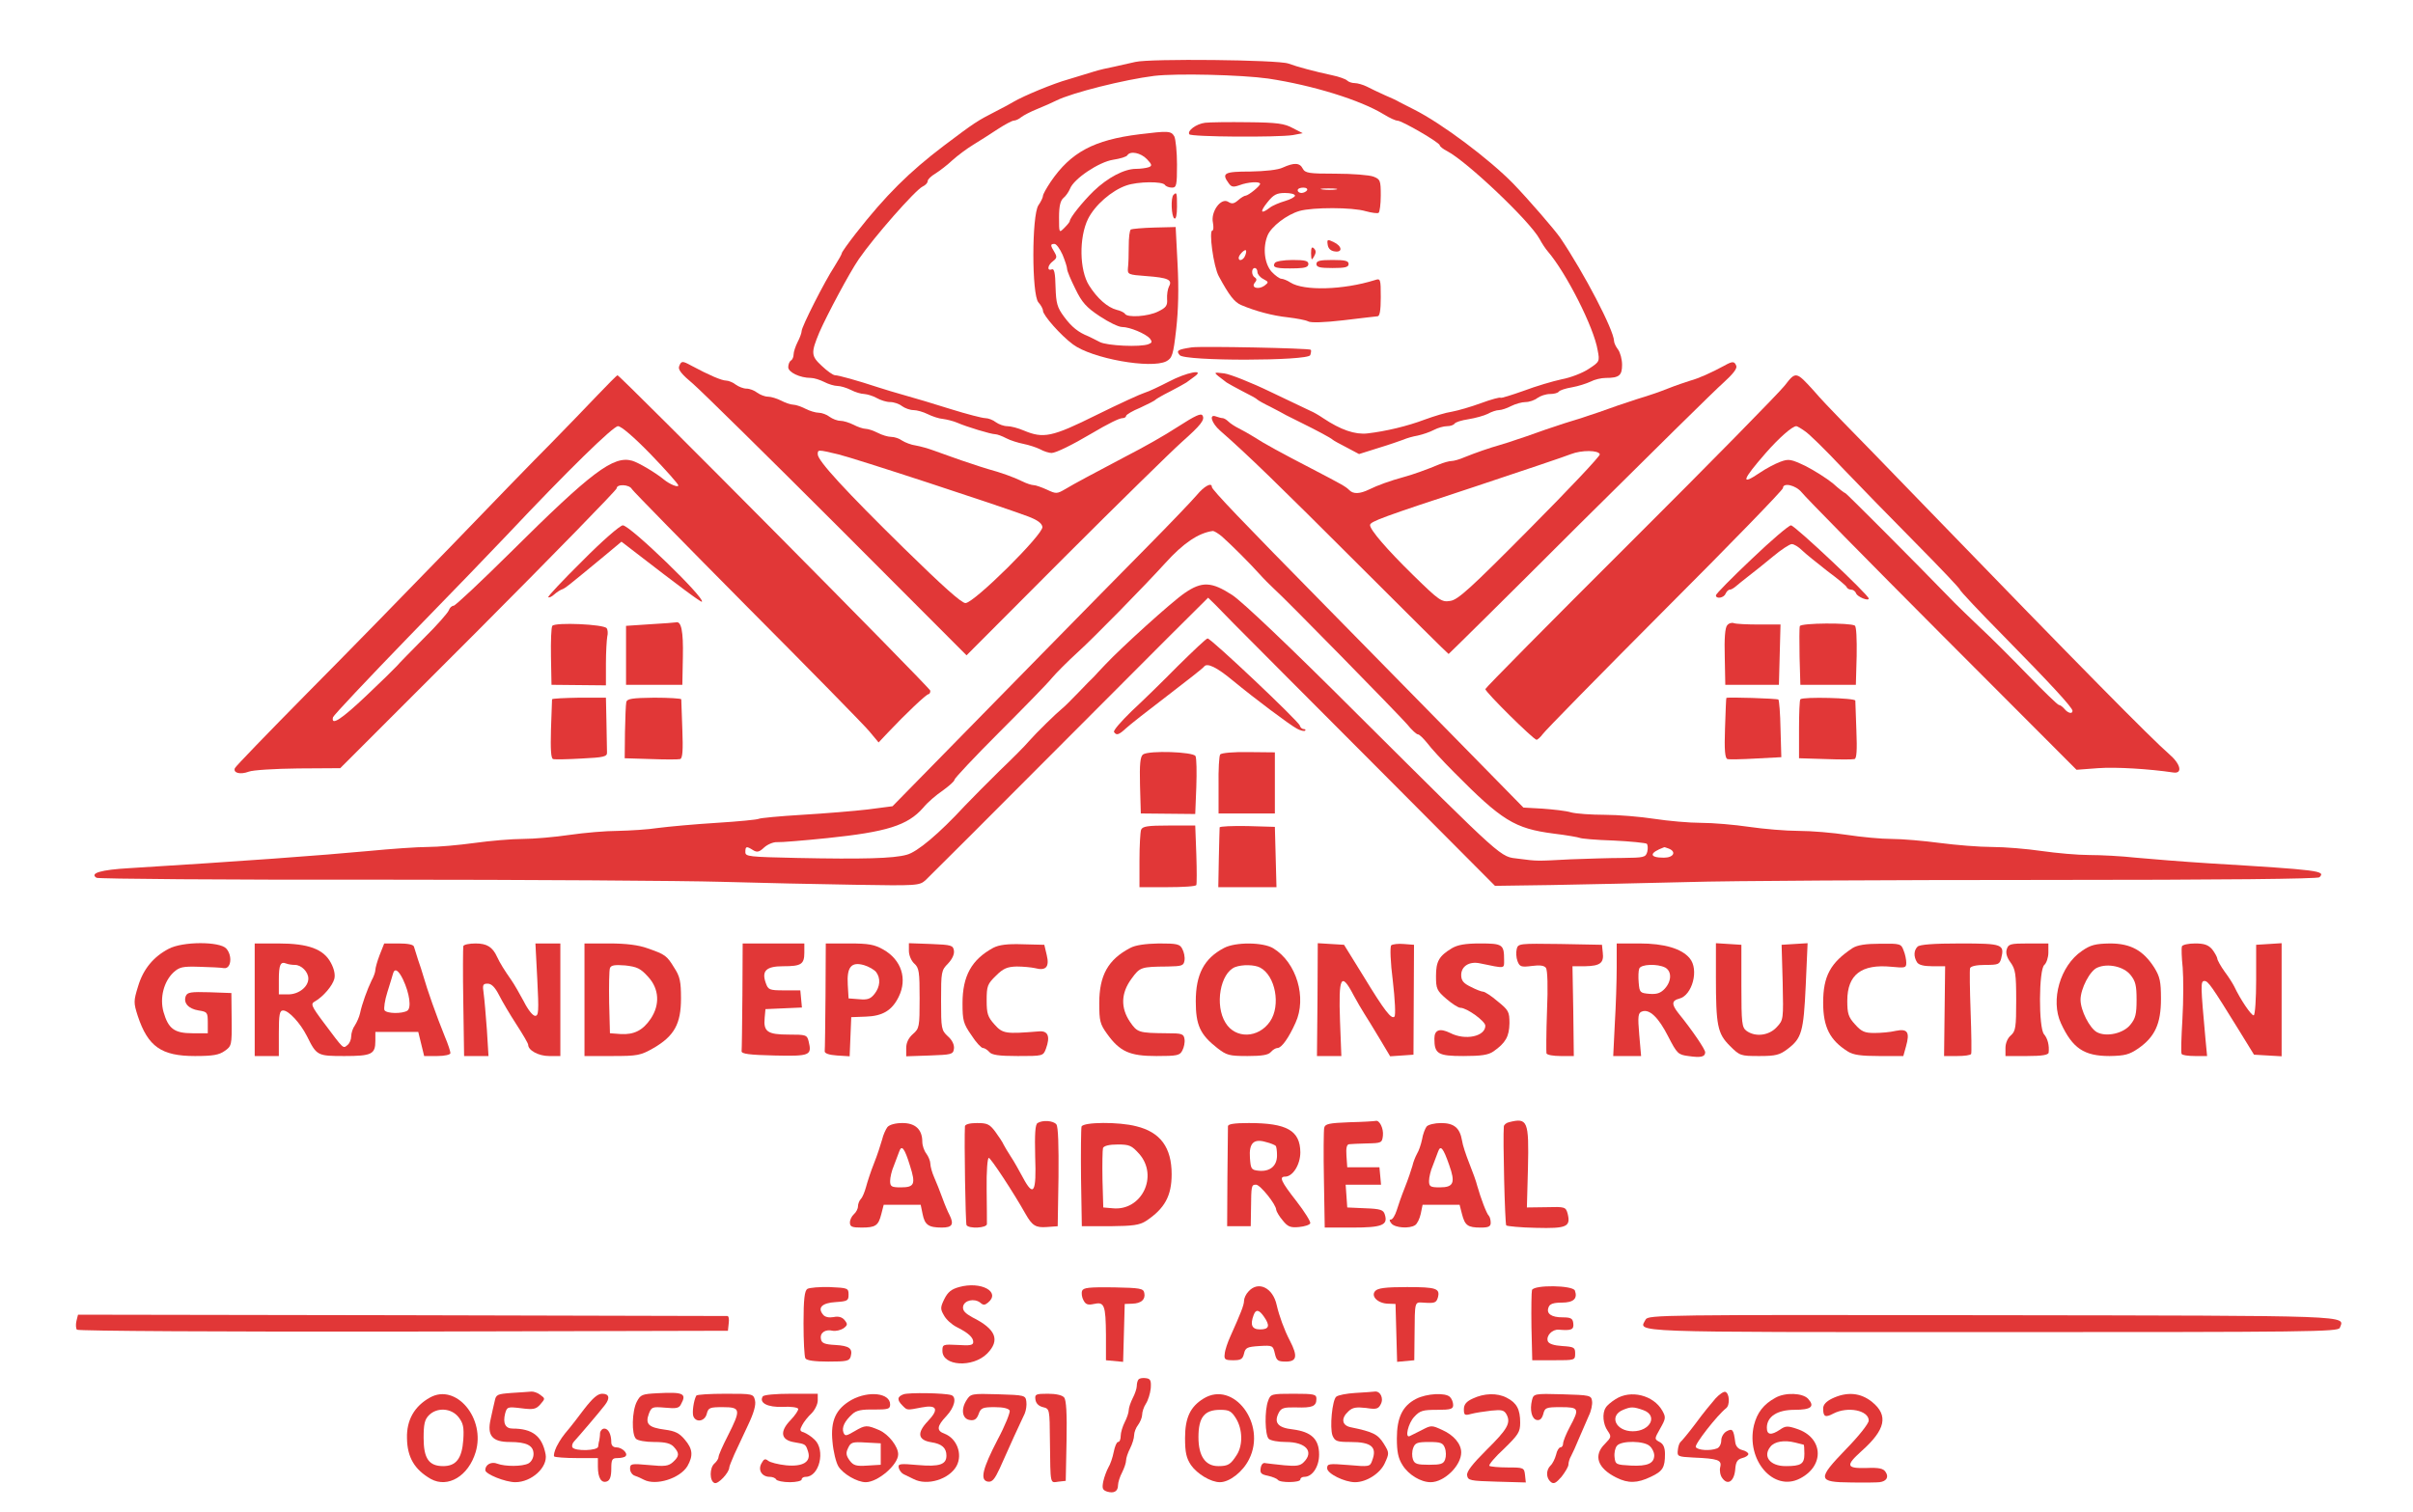  <svg  version="1.0" xmlns="http://www.w3.org/2000/svg"  width="900pt" height="564pt" viewBox="0 0 900 564"  preserveAspectRatio="xMidYMid meet">  <g transform="translate(0,564) scale(0.1,-0.1)" fill="#e13737" stroke="none"> <path d="M4235 5409 c-22 -5 -58 -13 -80 -18 -22 -4 -56 -12 -75 -18 -19 -6 -62 -19 -95 -29 -55 -15 -168 -62 -205 -84 -8 -5 -37 -21 -65 -35 -70 -36 -77 -40 -195 -129 -129 -98 -216 -184 -328 -327 -29 -37 -52 -70 -52 -73 0 -4 -12 -25 -27 -49 -38 -58 -123 -226 -123 -242 0 -7 -7 -26 -15 -41 -8 -16 -15 -37 -15 -46 0 -9 -4 -20 -10 -23 -5 -3 -10 -14 -10 -25 0 -19 44 -40 84 -40 12 0 34 -7 50 -15 15 -8 38 -15 50 -15 11 0 34 -7 50 -15 15 -8 38 -15 50 -15 11 -1 32 -7 46 -15 14 -8 36 -15 50 -15 14 0 34 -7 44 -15 11 -8 30 -15 43 -15 13 0 37 -7 53 -15 16 -8 42 -17 57 -18 15 -2 39 -8 53 -14 34 -15 126 -43 142 -43 7 0 26 -7 41 -15 15 -8 44 -17 64 -21 20 -4 48 -13 62 -20 14 -8 34 -14 43 -14 16 0 77 30 148 72 64 38 105 58 117 58 7 0 13 4 13 8 0 5 24 19 53 31 28 13 54 26 57 30 3 3 27 17 55 31 27 14 54 29 60 33 5 4 19 14 30 22 42 30 -30 16 -96 -19 -35 -18 -75 -37 -89 -41 -14 -4 -95 -41 -180 -83 -167 -83 -198 -89 -272 -58 -21 9 -48 16 -61 16 -13 0 -32 7 -43 15 -10 8 -28 15 -39 15 -11 0 -69 15 -130 34 -60 19 -137 42 -170 51 -33 9 -78 23 -100 30 -79 26 -148 45 -160 45 -8 0 -30 16 -50 35 -40 37 -41 48 -9 125 29 66 112 222 147 273 57 83 210 257 238 271 11 5 19 14 19 20 0 7 13 19 28 28 16 10 45 32 64 50 20 18 55 44 78 58 23 14 64 40 91 58 26 17 54 32 60 32 7 0 20 6 28 13 9 7 36 21 61 31 25 10 56 24 70 31 58 29 253 78 365 92 85 10 325 4 425 -10 166 -25 344 -80 432 -134 21 -13 43 -23 50 -23 17 0 158 -82 158 -92 0 -4 12 -14 28 -22 74 -39 307 -260 344 -327 9 -17 23 -38 31 -47 68 -79 172 -283 186 -369 8 -41 7 -43 -33 -69 -22 -15 -68 -33 -101 -39 -33 -7 -97 -26 -142 -43 -45 -16 -84 -28 -86 -26 -2 3 -35 -6 -73 -20 -38 -14 -87 -28 -109 -32 -22 -3 -67 -17 -100 -29 -66 -25 -146 -44 -215 -52 -46 -5 -99 13 -165 57 -16 11 -37 23 -45 26 -8 4 -75 36 -149 71 -74 36 -153 67 -175 70 -44 5 -45 7 9 -34 6 -4 33 -19 60 -33 28 -14 52 -27 55 -31 3 -3 24 -15 47 -26 23 -12 50 -26 60 -32 10 -5 36 -18 58 -29 55 -27 109 -56 115 -62 3 -3 26 -16 52 -29 l47 -25 73 23 c40 12 82 27 93 31 11 5 35 12 53 15 18 4 45 13 60 21 15 8 37 14 49 14 12 0 24 4 28 9 3 6 26 13 52 17 25 4 58 13 72 20 14 8 33 14 42 14 9 0 30 7 45 15 16 8 40 15 54 15 14 0 34 7 44 15 11 8 32 15 47 15 15 0 30 4 33 9 4 5 25 12 49 16 23 4 54 14 69 21 15 8 40 14 57 14 50 0 61 9 61 49 0 21 -7 46 -15 57 -8 10 -15 25 -15 32 -1 41 -111 252 -200 384 -22 32 -121 146 -176 203 -90 92 -266 224 -369 276 -22 11 -47 24 -55 28 -8 5 -33 17 -55 26 -22 10 -52 24 -67 32 -14 7 -35 13 -45 13 -10 0 -23 4 -29 10 -5 5 -30 14 -54 19 -70 15 -132 32 -165 44 -38 14 -516 19 -570 6z"/> <path d="M4495 5182 c-33 -4 -68 -30 -59 -43 6 -10 329 -12 386 -3 l37 7 -37 19 c-31 17 -58 21 -167 22 -71 1 -143 0 -160 -2z"/> <path d="M4250 5139 c-170 -21 -256 -67 -331 -177 -16 -24 -29 -47 -29 -53 0 -5 -7 -21 -17 -35 -25 -38 -25 -334 0 -362 9 -10 17 -24 17 -31 0 -17 66 -92 112 -126 71 -53 291 -92 348 -63 22 12 26 23 37 120 8 71 10 152 5 244 l-7 137 -80 -2 c-43 -1 -83 -5 -87 -7 -5 -3 -8 -31 -8 -62 0 -31 -1 -68 -3 -82 -2 -24 1 -25 68 -30 82 -6 99 -14 85 -39 -5 -10 -8 -31 -7 -47 2 -24 -4 -32 -33 -46 -37 -19 -115 -24 -124 -9 -3 5 -17 12 -31 15 -34 9 -72 42 -103 91 -36 57 -38 178 -4 248 26 52 88 106 143 125 43 15 135 16 144 2 3 -5 15 -10 26 -10 17 0 19 8 19 86 0 47 -5 94 -10 105 -12 21 -23 21 -130 8z m28 -93 c19 -20 20 -25 6 -30 -9 -3 -30 -6 -47 -6 -44 0 -106 -33 -158 -83 -42 -41 -89 -100 -89 -112 0 -3 -9 -14 -20 -25 -20 -20 -20 -20 -20 39 0 42 5 62 16 72 9 7 20 23 25 35 14 37 108 100 161 108 26 4 50 11 53 17 11 17 50 9 73 -15z m-315 -356 c9 -22 17 -46 17 -53 0 -8 14 -41 31 -75 24 -50 41 -69 91 -102 33 -22 70 -40 83 -40 29 0 88 -25 104 -43 9 -12 8 -16 -5 -21 -30 -12 -156 -6 -182 8 -15 8 -34 17 -42 21 -38 15 -63 35 -91 73 -26 35 -30 50 -32 111 -1 52 -5 70 -14 66 -19 -7 -16 16 5 31 14 11 15 16 5 33 -16 26 -16 31 0 31 7 0 20 -18 30 -40z"/> <path d="M4785 5015 c-18 -9 -66 -14 -122 -15 -97 0 -108 -6 -80 -44 10 -14 17 -15 40 -7 31 12 77 15 77 5 0 -8 -43 -43 -54 -44 -5 0 -18 -8 -28 -17 -15 -13 -23 -15 -37 -6 -27 17 -66 -37 -57 -78 3 -16 2 -29 -2 -29 -14 0 4 -135 24 -171 39 -72 58 -96 83 -107 54 -23 118 -40 175 -46 32 -4 66 -10 75 -15 10 -6 62 -4 131 4 63 8 121 14 128 15 8 0 12 21 12 71 0 69 -1 71 -22 64 -118 -37 -265 -41 -315 -9 -12 8 -28 14 -34 14 -6 0 -23 12 -36 26 -27 30 -34 90 -15 136 14 33 71 77 119 91 50 14 197 14 247 -1 22 -6 44 -9 48 -6 4 3 8 32 8 65 0 56 -2 60 -27 70 -16 6 -79 11 -141 11 -100 0 -114 2 -123 19 -11 22 -32 23 -74 4z m90 -85 c-3 -5 -13 -10 -21 -10 -8 0 -14 5 -14 10 0 6 9 10 21 10 11 0 17 -4 14 -10z m108 3 c-13 -2 -35 -2 -50 0 -16 2 -5 4 22 4 28 0 40 -2 28 -4z m-153 -23 c0 -5 -17 -14 -37 -20 -21 -6 -47 -17 -57 -25 -34 -26 -38 -16 -9 20 23 29 35 35 66 35 20 0 37 -4 37 -10z m-186 -224 c-6 -16 -24 -23 -24 -8 0 10 22 33 27 28 2 -2 1 -11 -3 -20z m46 -61 c0 -8 10 -20 22 -26 20 -11 21 -12 4 -25 -23 -16 -51 -7 -36 11 8 9 8 15 0 20 -13 8 -13 35 0 35 6 0 10 -7 10 -15z"/> <path d="M4377 4913 c-11 -10 -8 -81 3 -88 6 -4 10 13 10 44 0 52 -1 56 -13 44z"/> <path d="M4952 4727 c2 -14 11 -23 26 -25 31 -5 28 20 -4 35 -23 11 -25 10 -22 -10z"/> <path d="M4890 4695 c1 -26 2 -28 11 -12 8 14 8 22 0 30 -8 8 -11 3 -11 -18z"/> <path d="M4755 4659 c-12 -18 6 -22 83 -20 30 1 42 5 42 16 0 12 -13 15 -59 15 -33 0 -63 -5 -66 -11z"/> <path d="M4910 4655 c0 -12 13 -15 60 -15 47 0 60 3 60 15 0 12 -13 15 -60 15 -47 0 -60 -3 -60 -15z"/> <path d="M4445 4344 c-53 -8 -59 -12 -45 -29 19 -23 478 -22 487 0 3 9 4 18 2 20 -6 6 -410 14 -444 9z"/> <path d="M2533 4273 c-5 -12 10 -30 53 -66 32 -28 275 -267 539 -531 l480 -481 365 366 c201 201 398 394 437 429 72 64 88 84 78 100 -6 9 -26 0 -93 -43 -49 -32 -125 -75 -197 -112 -106 -56 -191 -101 -222 -120 -31 -18 -34 -18 -68 -2 -20 9 -42 17 -50 17 -7 0 -26 6 -42 14 -30 15 -80 33 -128 46 -16 5 -46 14 -65 21 -19 6 -51 17 -70 24 -19 7 -51 18 -70 25 -19 7 -48 15 -65 18 -16 2 -39 11 -50 18 -11 8 -29 14 -41 14 -12 0 -35 7 -50 15 -16 8 -36 15 -45 15 -9 0 -30 7 -45 15 -16 8 -38 15 -50 15 -11 0 -29 7 -40 15 -10 8 -29 15 -40 15 -12 0 -35 7 -50 15 -16 8 -36 15 -45 15 -9 0 -30 7 -45 15 -16 8 -38 15 -50 15 -11 0 -29 7 -40 15 -10 8 -28 15 -40 15 -11 0 -29 7 -40 15 -10 8 -27 15 -36 15 -16 0 -63 20 -130 56 -33 18 -37 18 -45 -3z m593 -328 c56 -13 594 -189 709 -232 34 -13 51 -25 53 -39 4 -27 -255 -284 -287 -284 -15 0 -86 64 -228 203 -219 215 -323 328 -323 352 0 18 0 18 76 0z"/> <path d="M6430 4275 c-46 -25 -95 -47 -125 -55 -16 -5 -55 -18 -85 -30 -30 -12 -68 -25 -85 -30 -16 -5 -46 -14 -65 -21 -19 -6 -51 -17 -70 -24 -19 -7 -51 -18 -70 -24 -19 -7 -48 -16 -65 -21 -16 -5 -46 -14 -65 -21 -19 -6 -51 -17 -70 -24 -19 -7 -51 -18 -70 -24 -19 -7 -48 -16 -65 -21 -39 -11 -91 -29 -133 -46 -18 -8 -40 -14 -48 -14 -9 0 -30 -6 -47 -13 -43 -18 -95 -37 -132 -47 -48 -13 -98 -31 -128 -46 -35 -17 -59 -18 -74 -3 -14 14 -27 21 -140 80 -112 58 -180 95 -218 120 -16 10 -41 24 -55 31 -14 7 -31 18 -38 25 -7 7 -17 13 -22 13 -5 0 -15 3 -24 6 -28 11 -18 -24 15 -53 102 -89 219 -203 516 -500 183 -183 334 -333 336 -333 1 0 221 217 487 483 267 265 509 504 539 530 34 31 51 52 47 62 -7 18 -14 18 -46 0z m-463 -330 c2 -6 -115 -130 -260 -276 -223 -225 -269 -267 -298 -271 -32 -5 -40 0 -138 96 -98 96 -161 169 -161 187 0 13 46 30 393 144 177 59 338 113 357 121 39 15 102 15 107 -1z"/> <path d="M6657 4202 c-20 -26 -279 -290 -576 -586 -298 -297 -541 -543 -541 -547 0 -11 180 -189 191 -189 4 0 15 10 23 21 8 12 213 221 455 464 243 243 441 447 441 454 0 22 48 11 70 -16 12 -16 247 -255 523 -532 l502 -503 80 6 c67 5 193 -3 280 -16 37 -6 29 31 -14 68 -65 56 -346 341 -886 899 -154 159 -307 317 -340 350 -33 34 -78 81 -99 106 -67 74 -68 74 -109 21z m74 -170 c15 -9 78 -71 140 -137 63 -66 187 -193 277 -284 89 -90 162 -167 162 -171 0 -4 73 -82 163 -173 175 -178 257 -267 257 -279 0 -13 -17 -9 -30 7 -7 8 -16 15 -21 15 -4 0 -56 50 -116 112 -59 61 -139 141 -178 177 -38 36 -81 78 -95 92 -164 169 -404 409 -407 409 -3 0 -24 16 -46 36 -23 19 -69 48 -102 65 -55 26 -63 28 -95 16 -19 -7 -53 -25 -75 -40 -75 -51 -68 -29 21 73 50 57 99 100 114 100 3 0 17 -8 31 -18z"/> <path d="M2227 4164 c-40 -42 -117 -122 -172 -178 -55 -55 -224 -229 -375 -386 -151 -156 -393 -404 -537 -549 -144 -146 -264 -270 -267 -277 -7 -18 20 -25 52 -13 15 6 98 11 184 12 l157 1 516 516 c283 284 515 522 515 528 0 17 48 15 57 -3 5 -8 198 -205 429 -438 231 -232 436 -441 456 -465 l35 -42 34 36 c66 70 144 144 152 144 4 0 7 6 7 13 0 10 -1157 1177 -1167 1177 -2 0 -36 -34 -76 -76z m201 -220 c56 -58 102 -110 102 -115 0 -9 -32 4 -54 22 -30 25 -94 63 -118 70 -70 20 -151 -41 -454 -342 -110 -109 -206 -199 -212 -199 -7 0 -15 -8 -18 -17 -4 -10 -45 -57 -93 -104 -47 -48 -93 -94 -101 -104 -8 -9 -59 -59 -114 -111 -92 -87 -132 -114 -124 -80 2 7 130 143 284 302 155 159 319 329 365 378 226 240 396 406 414 406 12 0 60 -41 123 -106z"/> <path d="M4463 3792 c-17 -20 -100 -107 -185 -193 -185 -187 -597 -608 -801 -816 l-148 -151 -92 -12 c-51 -6 -161 -15 -245 -20 -84 -5 -157 -12 -162 -15 -5 -3 -76 -10 -157 -15 -82 -5 -179 -14 -218 -19 -38 -6 -106 -10 -151 -11 -44 0 -125 -7 -180 -15 -54 -8 -133 -15 -174 -15 -41 0 -122 -7 -180 -15 -58 -8 -136 -15 -175 -15 -38 0 -137 -7 -220 -15 -170 -16 -483 -39 -892 -64 -107 -6 -150 -19 -123 -36 7 -4 477 -8 1044 -7 567 0 1146 -4 1286 -8 140 -4 364 -9 497 -11 235 -4 242 -3 265 17 13 12 255 254 538 538 283 284 515 516 516 516 1 0 44 -43 95 -96 52 -52 292 -294 535 -537 l440 -442 210 3 c115 2 342 7 504 11 162 5 758 8 1323 8 690 0 1032 4 1038 10 24 24 2 27 -411 52 -96 6 -219 16 -273 21 -54 6 -132 10 -175 10 -42 0 -122 7 -177 15 -55 8 -138 15 -185 15 -47 0 -134 7 -195 15 -60 8 -141 15 -180 15 -38 0 -113 7 -165 15 -52 8 -134 15 -181 15 -47 0 -130 7 -185 15 -54 8 -135 15 -179 15 -44 0 -123 7 -175 15 -52 8 -135 15 -185 15 -49 0 -106 4 -125 9 -19 6 -67 11 -107 14 l-71 4 -254 259 c-139 142 -357 364 -485 494 -307 312 -423 433 -423 443 0 19 -29 3 -57 -31z m95 -154 c38 -34 103 -99 138 -138 17 -19 42 -44 55 -56 39 -34 462 -466 497 -506 17 -21 35 -38 41 -38 5 0 20 -15 34 -32 13 -18 58 -67 99 -108 180 -182 227 -211 372 -230 50 -6 94 -14 98 -16 5 -3 61 -8 126 -10 64 -3 120 -9 124 -12 4 -4 5 -17 2 -30 -6 -21 -12 -22 -93 -23 -47 0 -133 -3 -191 -5 -133 -7 -124 -7 -195 2 -72 9 -43 -17 -604 541 -250 250 -427 418 -465 443 -77 50 -113 52 -178 7 -47 -32 -235 -202 -296 -267 -18 -19 -37 -39 -42 -45 -6 -5 -32 -32 -58 -59 -26 -27 -53 -54 -61 -60 -21 -17 -93 -87 -123 -121 -14 -17 -64 -67 -110 -111 -46 -45 -103 -103 -129 -130 -97 -105 -178 -173 -217 -183 -49 -14 -164 -17 -409 -12 -180 4 -193 5 -193 22 0 22 4 23 29 7 15 -9 23 -7 41 10 12 11 34 21 49 20 14 -1 98 6 186 15 222 23 300 47 358 113 16 20 50 49 74 65 23 17 43 34 43 40 0 5 75 85 167 177 92 92 181 183 196 202 16 19 59 62 95 95 61 55 250 248 329 335 66 73 123 112 177 119 4 0 20 -9 34 -21z m1666 -1164 c30 -12 18 -34 -18 -34 -56 0 -56 18 1 39 1 1 8 -2 17 -5z"/> <path d="M2173 3548 c-73 -72 -131 -134 -128 -136 3 -3 13 2 22 10 10 9 23 17 29 19 12 4 24 14 156 123 l66 55 39 -30 c181 -140 258 -197 261 -194 13 13 -268 285 -295 285 -10 0 -78 -59 -150 -132z"/> <path d="M6533 3554 c-73 -69 -133 -130 -133 -135 0 -15 30 -10 36 6 4 8 10 15 16 15 5 0 15 6 23 13 7 6 28 23 46 37 18 14 59 46 91 73 31 26 63 47 71 47 8 0 25 -10 38 -23 13 -13 56 -47 94 -77 39 -29 72 -56 73 -61 2 -5 10 -9 17 -9 7 0 15 -6 18 -14 5 -13 47 -30 47 -19 0 13 -276 273 -290 273 -8 0 -75 -57 -147 -126z"/> <path d="M2060 3305 c-4 -5 -6 -57 -5 -115 l2 -105 101 -1 102 -1 0 81 c0 44 3 90 5 101 3 11 2 25 -2 31 -10 15 -192 23 -203 9z"/> <path d="M2425 3311 l-90 -6 0 -110 0 -110 105 0 105 0 2 105 c2 95 -6 134 -26 128 -3 -1 -46 -4 -96 -7z"/> <path d="M6442 3307 c-8 -9 -11 -50 -9 -118 l2 -104 100 0 100 0 3 113 3 112 -80 0 c-44 0 -86 2 -94 5 -7 3 -19 0 -25 -8z"/> <path d="M6713 3304 c-2 -6 -2 -57 -1 -115 l3 -104 104 0 103 0 3 108 c1 62 -1 110 -7 113 -18 11 -200 10 -205 -2z"/> <path d="M4394 3156 c-55 -56 -133 -132 -173 -169 -39 -38 -69 -72 -66 -78 9 -14 18 -11 45 14 14 13 84 68 155 122 72 55 133 103 136 108 11 15 47 -2 107 -52 80 -66 213 -166 240 -180 13 -7 26 -10 30 -7 3 3 0 6 -6 6 -6 0 -12 6 -14 13 -4 16 -333 327 -344 325 -5 0 -54 -47 -110 -102z"/> <path d="M2059 3031 c0 -4 -2 -54 -4 -113 -2 -75 0 -108 8 -110 7 -2 55 -1 107 2 82 4 95 7 94 23 0 9 -1 59 -2 110 l-2 94 -100 0 c-55 -1 -100 -3 -101 -6z"/> <path d="M2336 3021 c-2 -9 -4 -60 -5 -113 l-1 -97 98 -3 c53 -2 102 -2 109 0 9 3 11 34 8 110 -2 59 -4 110 -4 113 -1 3 -46 6 -101 6 -82 -1 -101 -4 -104 -16z"/> <path d="M6439 3036 c-1 0 -3 -51 -5 -113 -3 -82 0 -112 9 -115 6 -2 55 -1 106 2 l95 5 -3 105 c-1 58 -5 107 -8 110 -4 4 -191 10 -194 6z"/> <path d="M6715 3031 c-3 -2 -5 -53 -5 -112 l0 -108 98 -3 c53 -2 102 -2 109 0 8 2 10 34 7 105 -2 56 -4 107 -4 113 0 10 -195 15 -205 5z"/> <path d="M4263 2825 c-10 -8 -13 -35 -11 -115 l3 -105 102 -1 101 -1 4 101 c2 56 1 107 -3 115 -8 16 -174 22 -196 6z"/> <path d="M4551 2825 c-4 -5 -7 -57 -6 -115 l0 -105 105 0 105 0 0 114 0 114 -98 1 c-55 1 -102 -3 -106 -9z"/> <path d="M4256 2544 c-3 -9 -6 -60 -6 -115 l0 -99 104 0 c58 0 106 3 108 8 2 4 2 55 0 115 l-4 107 -98 0 c-80 0 -99 -3 -104 -16z"/> <path d="M4549 2553 c0 -4 -2 -56 -3 -115 l-2 -108 108 0 109 0 -3 113 -3 112 -102 3 c-57 1 -103 -1 -104 -5z"/> <path d="M629 2100 c-57 -30 -95 -76 -114 -140 -17 -55 -17 -61 -1 -111 38 -114 88 -149 213 -149 67 0 90 4 111 19 26 18 27 22 26 117 l-1 99 -82 3 c-69 2 -82 0 -88 -14 -10 -26 10 -48 48 -54 32 -5 34 -7 34 -45 l0 -40 -57 0 c-68 0 -90 17 -108 79 -15 53 1 114 37 148 22 20 34 23 96 21 40 -1 81 -3 92 -5 27 -4 33 46 9 73 -24 27 -163 27 -215 -1z"/> <path d="M950 1910 l0 -210 45 0 45 0 0 85 c0 71 3 85 16 85 21 0 64 -47 89 -96 36 -73 39 -74 140 -74 102 0 115 7 115 57 l0 33 80 0 80 0 11 -45 11 -45 49 0 c28 0 49 5 49 11 0 6 -9 34 -21 62 -32 79 -66 176 -79 222 -5 17 -14 46 -21 65 -6 19 -13 41 -15 48 -2 8 -23 12 -57 12 l-54 0 -17 -43 c-9 -23 -16 -49 -16 -56 0 -7 -6 -25 -14 -39 -16 -33 -36 -88 -43 -122 -3 -14 -12 -34 -19 -45 -8 -11 -14 -29 -14 -41 0 -12 -6 -27 -14 -33 -17 -14 -13 -17 -88 83 -48 64 -50 71 -33 80 31 18 65 58 72 84 4 16 -1 38 -13 60 -27 51 -84 72 -195 72 l-89 0 0 -210z m150 130 c24 0 50 -26 50 -51 0 -31 -36 -59 -75 -59 l-35 0 0 53 c0 58 6 71 28 62 7 -3 22 -5 32 -5z m403 -54 c25 -53 32 -107 16 -117 -20 -12 -77 -11 -85 2 -3 6 1 37 11 68 10 31 19 62 21 69 6 21 20 13 37 -22z"/> <path d="M1728 2110 c-1 -5 -2 -100 0 -210 l3 -200 46 0 45 0 -6 98 c-4 53 -9 114 -12 135 -5 33 -3 37 15 37 14 0 27 -13 42 -42 12 -24 41 -73 65 -110 24 -37 44 -71 44 -76 0 -21 39 -42 78 -42 l42 0 0 210 0 210 -46 0 -47 0 7 -135 c6 -118 5 -135 -8 -135 -9 0 -27 23 -42 53 -15 28 -36 65 -48 82 -24 34 -42 63 -52 85 -17 37 -38 50 -80 50 -23 0 -44 -4 -46 -10z"/> <path d="M2180 1910 l0 -210 103 0 c95 0 106 2 155 30 77 45 102 90 102 185 0 63 -4 82 -25 114 -28 46 -34 50 -100 73 -33 12 -79 18 -142 18 l-93 0 0 -210z m237 86 c42 -45 45 -105 10 -157 -29 -43 -62 -60 -112 -57 l-40 3 -3 114 c-1 63 0 121 3 129 4 11 18 13 57 10 44 -5 57 -11 85 -42z"/> <path d="M2769 1925 c-1 -107 -2 -201 -3 -207 -1 -10 31 -14 122 -16 133 -3 141 0 128 53 -6 24 -10 25 -75 25 -78 0 -94 11 -89 62 l3 33 68 3 68 3 -3 32 -3 32 -60 0 c-56 0 -60 2 -69 28 -16 45 2 62 65 62 67 0 79 7 79 51 l0 34 -115 0 -115 0 -1 -195z"/> <path d="M3079 1925 c-1 -107 -2 -201 -3 -207 -1 -8 16 -14 46 -16 l47 -3 3 73 3 73 54 2 c63 2 98 23 123 74 33 67 10 138 -57 176 -33 19 -55 23 -127 23 l-88 0 -1 -195z m189 88 c17 -23 15 -54 -6 -81 -15 -19 -26 -23 -58 -20 l-39 3 -3 51 c-4 66 13 87 61 73 17 -5 38 -17 45 -26z"/> <path d="M3390 2092 c0 -16 9 -37 20 -47 18 -16 20 -31 20 -130 0 -106 -1 -112 -25 -133 -16 -14 -25 -32 -25 -52 l0 -31 88 3 c81 3 87 4 90 25 2 14 -6 32 -22 46 -25 23 -26 29 -26 135 0 106 1 112 26 137 15 16 24 34 22 48 -3 20 -9 22 -85 25 l-83 3 0 -29z"/> <path d="M3705 2104 c-81 -44 -115 -105 -115 -207 0 -64 3 -76 33 -119 17 -27 37 -48 43 -48 6 0 17 -7 24 -15 9 -11 35 -15 106 -15 93 0 95 0 105 27 17 46 8 68 -26 65 -124 -10 -135 -9 -166 26 -25 28 -29 40 -29 90 0 53 3 61 35 92 27 27 42 33 77 34 24 0 54 -3 68 -6 41 -11 55 4 44 49 l-9 38 -80 2 c-58 2 -88 -2 -110 -13z"/> <path d="M4215 2103 c-82 -43 -115 -102 -115 -206 0 -66 3 -78 29 -114 48 -67 85 -83 184 -83 77 0 88 2 97 21 6 11 10 30 8 42 -3 20 -9 22 -68 22 -103 1 -108 3 -135 42 -36 53 -34 108 5 161 32 44 35 45 135 46 54 1 60 3 63 23 2 12 -2 31 -8 42 -9 19 -20 21 -88 21 -50 -1 -87 -6 -107 -17z"/> <path d="M4565 2103 c-74 -39 -105 -98 -105 -199 0 -88 16 -124 80 -174 35 -27 44 -30 113 -30 54 0 78 4 87 15 7 8 18 15 25 15 15 0 42 38 67 94 43 93 4 225 -83 278 -38 23 -141 24 -184 1z m135 -73 c57 -30 78 -141 37 -201 -43 -63 -129 -66 -166 -5 -41 65 -20 186 36 208 27 10 72 9 93 -2z"/> <path d="M4914 1910 l-2 -210 46 0 45 0 -5 130 c-6 166 4 186 50 98 13 -24 31 -55 40 -69 9 -14 35 -56 57 -93 l40 -67 44 3 43 3 1 205 1 205 -38 3 c-21 2 -43 -1 -47 -5 -5 -5 -3 -64 6 -133 8 -69 11 -128 6 -133 -11 -11 -36 20 -115 150 l-73 118 -49 3 -49 3 -1 -211z"/> <path d="M5415 2102 c-48 -29 -59 -49 -59 -104 0 -47 3 -54 39 -85 21 -18 44 -33 52 -33 24 0 93 -50 93 -67 0 -40 -75 -56 -131 -27 -39 19 -59 12 -59 -21 0 -57 13 -65 108 -65 67 0 93 4 112 17 46 32 59 56 60 105 0 43 -3 49 -44 82 -23 20 -48 36 -54 36 -6 0 -27 8 -46 18 -27 13 -36 23 -36 44 0 33 30 52 69 44 97 -20 91 -21 91 12 0 58 -5 62 -89 62 -56 0 -84 -5 -106 -18z"/> <path d="M5657 2099 c-3 -12 -2 -32 3 -45 8 -21 14 -23 53 -18 30 4 46 2 53 -7 6 -9 8 -70 4 -162 -3 -81 -3 -152 -2 -157 2 -6 26 -10 53 -10 l49 0 -2 168 -3 167 47 0 c56 1 71 12 66 51 l-3 29 -156 3 c-152 2 -157 2 -162 -19z"/> <path d="M6030 2032 c0 -49 -3 -144 -7 -210 l-6 -122 52 0 52 0 -7 80 c-6 69 -4 81 10 86 28 11 62 -22 98 -93 33 -64 37 -68 75 -73 47 -7 63 -3 63 14 0 11 -48 82 -100 146 -26 33 -25 47 3 54 49 12 75 109 39 151 -30 36 -95 55 -187 55 l-85 0 0 -88z m181 -2 c25 -14 24 -51 -2 -79 -16 -17 -30 -21 -57 -19 -35 3 -37 5 -40 42 -2 21 -1 44 2 52 6 17 68 19 97 4z"/> <path d="M6400 1997 c0 -184 6 -213 52 -259 37 -37 40 -38 110 -38 61 0 76 4 105 26 53 40 60 64 68 237 l7 158 -49 -3 -48 -3 4 -140 c3 -139 3 -140 -22 -167 -29 -32 -80 -38 -113 -14 -17 13 -19 28 -19 168 l0 153 -47 3 -48 3 0 -124z"/> <path d="M6910 2103 c-83 -55 -110 -105 -110 -204 0 -91 25 -140 92 -182 20 -13 50 -17 117 -17 l90 0 10 36 c15 53 6 67 -38 58 -20 -5 -56 -8 -80 -8 -36 0 -48 5 -72 32 -25 27 -29 41 -29 88 0 98 53 138 165 127 51 -5 55 -4 55 15 0 11 -4 32 -10 46 -9 25 -13 26 -87 25 -55 0 -85 -5 -103 -16z"/> <path d="M7152 2108 c-14 -14 -15 -37 -2 -58 6 -10 25 -15 57 -15 l48 0 -2 -167 -2 -168 49 0 c27 0 50 3 52 8 2 4 1 75 -2 157 -3 83 -4 156 -2 163 3 7 23 12 57 12 48 0 53 2 59 24 13 53 6 56 -153 56 -101 0 -151 -4 -159 -12z"/> <path d="M7485 2099 c-5 -14 0 -31 14 -50 18 -25 21 -42 21 -141 0 -101 -2 -115 -20 -131 -12 -10 -20 -29 -20 -47 l0 -30 80 0 c57 0 80 4 81 13 3 27 -4 53 -17 68 -21 23 -20 242 1 259 8 7 15 28 15 46 l0 34 -74 0 c-67 0 -75 -2 -81 -21z"/> <path d="M7765 2092 c-81 -55 -118 -184 -78 -270 43 -93 86 -122 181 -122 57 1 73 5 107 28 62 43 85 92 85 185 0 65 -4 83 -25 117 -41 64 -88 90 -165 90 -54 -1 -72 -5 -105 -28z m181 -89 c19 -23 23 -40 23 -93 0 -53 -4 -70 -23 -93 -26 -33 -90 -47 -125 -28 -27 15 -61 81 -61 121 0 41 35 109 63 120 39 17 98 4 123 -27z"/> <path d="M8138 2109 c-2 -6 -1 -42 3 -79 3 -38 3 -124 -1 -192 -4 -68 -6 -126 -3 -130 2 -5 25 -8 50 -8 l45 0 -6 63 c-18 199 -19 217 -4 217 14 0 27 -19 129 -184 l56 -91 51 -3 52 -3 0 211 0 211 -47 -3 -48 -3 0 -130 c0 -71 -4 -132 -9 -133 -8 -3 -50 59 -73 108 -4 8 -19 33 -35 54 -15 21 -28 44 -28 50 -1 6 -9 21 -19 34 -15 17 -30 22 -64 22 -25 0 -47 -5 -49 -11z"/> <path d="M3870 1450 c-9 -5 -11 -40 -9 -125 5 -136 -6 -153 -46 -78 -14 26 -34 62 -45 78 -11 17 -23 37 -27 45 -3 8 -18 30 -31 48 -21 28 -30 32 -68 32 -28 0 -44 -5 -45 -12 -3 -53 2 -362 6 -369 9 -14 75 -11 76 4 0 6 0 65 -1 130 -1 67 3 117 8 117 7 0 91 -127 137 -209 25 -44 38 -52 79 -49 l41 3 3 184 c1 116 -1 188 -8 196 -11 14 -51 17 -70 5z"/> <path d="M5034 1453 c-77 -3 -92 -6 -95 -21 -2 -9 -3 -97 -1 -194 l3 -178 103 0 c111 0 134 9 121 49 -5 17 -16 21 -73 23 l-67 3 -3 43 -3 42 66 0 66 0 -3 33 -3 32 -60 0 -60 0 -3 43 c-2 29 1 42 10 43 7 1 38 2 68 3 52 1 55 2 58 29 3 27 -13 59 -27 55 -3 -1 -47 -4 -97 -5z"/> <path d="M5628 1453 c-10 -2 -19 -10 -19 -16 -4 -41 4 -363 9 -369 4 -3 54 -8 111 -9 115 -3 130 4 118 53 -7 25 -10 26 -79 24 l-73 -1 4 147 c4 176 -1 189 -71 171z"/> <path d="M3310 1435 c-6 -8 -16 -29 -20 -47 -5 -18 -18 -58 -30 -88 -12 -30 -25 -70 -30 -89 -5 -18 -13 -38 -19 -44 -6 -6 -11 -19 -11 -28 0 -9 -7 -22 -15 -29 -8 -7 -15 -21 -15 -31 0 -16 8 -19 43 -19 53 0 63 7 74 50 l9 35 69 0 69 0 7 -34 c8 -41 22 -51 72 -51 39 0 46 12 28 48 -5 9 -17 37 -26 62 -9 25 -23 60 -31 78 -8 18 -14 41 -14 50 0 10 -7 27 -15 38 -8 10 -15 30 -15 44 0 46 -26 70 -74 70 -26 0 -48 -6 -56 -15z m84 -144 c22 -69 17 -81 -34 -81 -35 0 -40 3 -40 24 0 13 6 39 14 57 7 19 16 43 20 53 9 26 20 12 40 -53z"/> <path d="M4034 1437 c-2 -7 -3 -94 -2 -192 l3 -180 105 0 c87 1 110 4 135 20 69 46 95 93 95 174 0 100 -42 157 -132 179 -65 17 -197 16 -204 -1z m215 -102 c73 -83 9 -214 -99 -203 l-35 3 -3 104 c-1 58 0 111 2 118 4 8 23 13 55 13 44 0 52 -4 80 -35z"/> <path d="M4580 1438 c0 -7 -1 -94 -2 -193 l-1 -180 44 0 44 0 1 65 c1 86 1 90 19 90 15 0 75 -74 75 -94 1 -6 11 -24 24 -39 19 -24 29 -28 61 -25 21 2 40 8 42 14 2 6 -21 43 -52 83 -57 73 -65 91 -42 91 29 0 57 45 57 91 -1 81 -50 109 -192 109 -56 0 -78 -4 -78 -12z m178 -73 c3 -3 5 -19 5 -36 0 -39 -26 -61 -68 -57 -28 3 -30 6 -33 48 -4 55 14 73 60 59 17 -4 33 -11 36 -14z"/> <path d="M5321 1437 c-6 -8 -14 -29 -17 -48 -4 -19 -12 -43 -19 -54 -6 -11 -14 -31 -17 -45 -4 -14 -16 -50 -28 -80 -12 -30 -26 -70 -31 -87 -6 -18 -15 -33 -21 -33 -7 0 -6 -5 2 -15 13 -16 67 -20 88 -6 8 5 17 24 21 42 l7 34 69 0 69 0 9 -35 c11 -42 21 -50 70 -50 29 0 37 4 37 18 0 10 -3 22 -7 26 -8 7 -30 65 -43 111 -4 17 -18 55 -30 85 -12 30 -25 69 -27 85 -8 47 -30 65 -78 65 -24 0 -48 -6 -54 -13z m84 -143 c24 -67 17 -84 -35 -84 -35 0 -40 3 -40 24 0 13 6 39 14 57 7 19 16 43 20 53 9 25 19 13 41 -50z"/> <path d="M3577 838 c-29 -8 -42 -19 -55 -45 -15 -31 -15 -37 -1 -61 8 -15 29 -34 47 -43 44 -22 62 -39 62 -56 0 -12 -12 -14 -57 -11 -56 3 -58 2 -58 -22 0 -57 113 -64 167 -10 49 50 33 91 -55 135 -27 15 -37 25 -35 40 4 24 42 32 64 15 11 -10 17 -10 29 0 49 40 -26 81 -108 58z"/> <path d="M3011 831 c-10 -7 -14 -38 -14 -128 0 -65 3 -124 7 -131 5 -8 35 -12 85 -12 69 0 79 2 84 19 8 30 -5 40 -58 43 -39 2 -51 7 -53 22 -5 23 16 38 44 31 11 -2 29 2 40 9 16 12 16 16 4 31 -9 11 -23 15 -41 11 -17 -3 -32 0 -39 9 -22 26 -4 44 47 47 44 3 48 5 48 28 0 24 -3 25 -70 28 -38 1 -76 -2 -84 -7z"/> <path d="M4036 824 c-3 -9 -1 -24 5 -35 8 -16 17 -19 39 -14 39 9 44 -4 45 -115 l0 -95 32 -3 32 -3 3 108 3 108 28 1 c34 1 50 16 45 40 -3 17 -15 19 -115 21 -91 1 -112 -1 -117 -13z"/> <path d="M4657 822 c-10 -10 -17 -26 -17 -35 0 -16 -12 -46 -51 -133 -10 -22 -20 -51 -21 -65 -3 -21 1 -24 32 -24 28 0 35 4 40 25 5 22 12 25 57 28 50 3 51 2 58 -28 6 -26 11 -30 41 -30 41 0 45 20 15 78 -21 40 -40 93 -49 132 -14 66 -69 92 -105 52z m57 -94 c24 -34 20 -48 -14 -48 -31 0 -38 17 -24 54 8 22 20 20 38 -6z"/> <path d="M5129 823 c-17 -19 10 -46 48 -47 l28 -1 3 -108 3 -108 32 3 32 3 1 95 c1 126 0 122 32 120 43 -3 49 -1 55 19 9 34 -6 39 -115 39 -81 0 -110 -4 -119 -15z"/> <path d="M5714 827 c-2 -7 -3 -69 -2 -138 l3 -124 80 0 c79 0 80 0 80 25 0 23 -4 25 -48 28 -31 2 -50 8 -54 18 -7 20 16 45 41 43 47 -4 57 0 54 24 -2 18 -9 22 -40 22 -42 0 -62 14 -52 38 4 12 18 17 49 17 44 0 60 15 49 45 -8 20 -152 22 -160 2z"/> <path d="M285 711 c-3 -13 -2 -28 2 -32 5 -5 553 -8 1219 -7 l1209 3 3 28 c2 15 0 27 -5 27 -4 0 -551 1 -1215 3 l-1207 2 -6 -24z"/> <path d="M6138 717 c-26 -49 -90 -47 1292 -47 1186 0 1291 1 1297 16 18 47 70 45 -1295 47 -1235 2 -1284 1 -1294 -16z"/> <path d="M4247 494 c-4 -4 -7 -15 -7 -25 0 -9 -7 -30 -15 -45 -8 -16 -15 -36 -15 -45 0 -9 -7 -30 -15 -45 -8 -16 -15 -39 -15 -51 0 -13 -4 -23 -10 -23 -5 0 -12 -17 -16 -37 -4 -21 -13 -47 -20 -58 -6 -11 -15 -34 -19 -52 -5 -26 -3 -32 14 -38 26 -8 41 1 41 24 0 10 7 32 15 47 8 16 15 36 15 45 0 9 7 30 15 45 8 16 15 38 15 49 0 11 7 29 15 39 8 11 15 28 15 38 0 10 6 29 14 41 8 12 16 38 18 57 2 29 -1 36 -17 38 -12 2 -24 0 -28 -4z"/> <path d="M1908 443 c-54 -4 -58 -6 -63 -31 -4 -15 -10 -45 -15 -67 -14 -61 6 -85 71 -85 63 0 89 -13 89 -45 0 -14 -8 -29 -19 -35 -23 -12 -87 -12 -116 -1 -22 9 -45 -3 -45 -24 0 -15 75 -45 112 -45 61 0 122 56 113 104 -13 68 -49 96 -123 96 -27 0 -37 20 -28 56 7 25 9 26 59 20 46 -6 56 -4 72 14 19 22 19 22 0 36 -10 8 -26 13 -34 12 -9 -1 -42 -3 -73 -5z"/> <path d="M2453 442 c-58 -3 -64 -5 -78 -32 -18 -35 -20 -121 -3 -138 7 -7 37 -12 68 -12 42 0 61 -5 73 -18 22 -24 21 -35 -3 -57 -17 -15 -30 -17 -90 -11 -66 6 -70 5 -70 -14 0 -11 8 -23 18 -26 9 -3 25 -10 34 -15 45 -23 134 5 162 51 22 39 20 64 -10 99 -20 24 -36 32 -74 37 -61 8 -74 21 -60 59 10 26 13 27 61 23 41 -4 52 -2 59 13 22 40 9 46 -87 41z"/> <path d="M3370 438 c-24 -9 -25 -21 -4 -42 18 -18 15 -18 72 -7 57 11 65 -7 23 -51 -42 -44 -38 -71 13 -79 39 -6 56 -21 56 -50 0 -33 -26 -42 -106 -35 -68 6 -75 5 -72 -10 2 -9 10 -20 18 -24 8 -4 25 -12 37 -18 51 -27 134 -1 161 49 23 44 1 102 -45 120 -31 11 -29 28 7 66 31 33 39 71 18 78 -26 8 -158 10 -178 3z"/> <path d="M5055 443 c-32 -2 -64 -8 -71 -14 -15 -12 -25 -115 -14 -145 9 -21 16 -24 67 -24 79 0 100 -19 81 -69 -8 -23 -10 -24 -88 -17 -74 6 -80 5 -80 -12 0 -20 65 -52 104 -52 43 0 94 33 111 71 17 37 17 39 -4 73 -22 35 -40 44 -123 61 -34 7 -37 34 -8 60 15 14 29 16 65 12 38 -6 46 -4 55 14 12 22 -2 51 -24 47 -6 -1 -38 -3 -71 -5z"/> <path d="M6399 423 c-14 -16 -48 -57 -74 -93 -27 -36 -53 -67 -57 -70 -4 -3 -9 -17 -10 -30 -3 -24 0 -25 57 -28 93 -4 108 -9 101 -36 -3 -12 0 -31 8 -41 20 -28 44 -12 48 32 2 29 8 38 26 43 13 3 23 10 23 15 0 5 -10 12 -23 15 -15 4 -24 14 -26 30 -6 46 -10 52 -32 40 -11 -6 -20 -21 -20 -34 0 -13 -7 -27 -16 -30 -25 -10 -72 -7 -79 5 -6 9 79 118 113 145 15 11 13 56 -3 61 -6 2 -22 -9 -36 -24z"/> <path d="M1604 426 c-58 -32 -88 -84 -86 -152 1 -71 28 -117 89 -152 64 -35 140 11 167 100 38 126 -73 258 -170 204z m106 -73 c18 -23 21 -38 18 -85 -5 -70 -27 -98 -75 -98 -53 0 -73 28 -73 105 0 52 4 69 20 85 30 30 83 27 110 -7z"/> <path d="M2179 383 c-24 -32 -48 -63 -54 -70 -27 -32 -34 -42 -49 -70 -8 -17 -12 -33 -9 -37 4 -3 42 -6 85 -6 l78 0 0 -32 c0 -42 13 -63 34 -55 11 4 16 19 16 47 0 35 3 40 23 40 13 0 27 3 30 7 11 10 -13 33 -34 33 -12 0 -19 7 -19 19 0 30 -11 51 -26 51 -8 0 -15 -8 -16 -17 0 -10 -2 -22 -3 -28 -2 -5 -3 -16 -4 -22 -1 -16 -87 -18 -96 -3 -3 6 0 16 7 23 15 16 97 112 115 136 19 25 15 41 -11 41 -17 0 -35 -16 -67 -57z"/> <path d="M2597 433 c-10 -19 -16 -63 -11 -77 10 -25 43 -19 50 9 6 23 11 25 60 25 67 0 68 -9 19 -106 -19 -37 -35 -73 -35 -80 0 -6 -7 -17 -15 -24 -19 -16 -19 -66 0 -73 13 -6 55 39 55 58 0 4 9 26 19 49 11 23 34 72 51 109 22 46 30 76 26 92 -6 25 -8 25 -111 25 -57 0 -106 -3 -108 -7z"/> <path d="M2845 430 c-15 -24 18 -41 74 -39 30 2 56 -2 58 -7 2 -5 -11 -24 -28 -42 -42 -43 -37 -75 14 -83 42 -7 42 -7 51 -35 12 -38 -19 -57 -82 -51 -29 3 -60 11 -67 17 -11 9 -16 7 -25 -10 -14 -25 2 -50 31 -50 10 0 21 -4 24 -10 3 -5 26 -10 51 -10 24 0 44 5 44 10 0 6 7 10 15 10 51 0 75 100 33 139 -12 12 -30 23 -40 27 -15 4 -16 9 -6 27 6 12 22 32 35 44 12 12 23 34 23 48 l0 25 -99 0 c-59 0 -102 -4 -106 -10z"/> <path d="M3176 417 c-58 -33 -79 -77 -71 -156 3 -36 13 -77 22 -92 17 -28 70 -59 102 -59 45 0 121 65 121 104 0 29 -35 74 -70 90 -47 20 -52 20 -93 -4 -31 -18 -35 -19 -41 -5 -7 19 4 43 33 69 15 14 35 18 80 17 54 0 61 2 61 19 0 43 -80 52 -144 17z m109 -202 l0 -40 -49 -3 c-42 -3 -53 0 -67 19 -13 18 -15 28 -6 46 10 22 16 24 66 21 l56 -3 0 -40z"/> <path d="M3605 416 c-22 -34 -16 -70 12 -74 17 -3 26 3 33 22 8 23 15 26 60 26 33 0 52 -5 56 -13 2 -7 -17 -56 -45 -108 -57 -110 -67 -152 -36 -157 16 -2 25 9 44 50 13 29 37 82 53 118 17 36 34 74 40 86 5 12 8 32 6 45 -3 23 -6 24 -105 27 -99 3 -103 2 -118 -22z"/> <path d="M3862 418 c2 -14 12 -24 28 -28 25 -6 25 -7 26 -126 2 -168 0 -156 32 -152 l27 3 3 149 c2 101 -1 153 -9 162 -7 9 -31 14 -61 14 -45 0 -49 -2 -46 -22z"/> <path d="M4489 422 c-49 -30 -69 -71 -69 -147 0 -55 5 -75 22 -101 23 -33 74 -64 108 -64 36 0 86 39 109 86 66 131 -58 295 -170 226z m121 -74 c25 -41 26 -100 3 -136 -23 -36 -32 -42 -69 -42 -48 0 -74 37 -74 108 0 74 22 102 81 102 34 0 42 -5 59 -32z"/> <path d="M4730 414 c-14 -36 -12 -128 2 -142 7 -7 36 -12 64 -12 75 0 106 -36 67 -75 -13 -14 -29 -16 -72 -12 -31 3 -63 7 -71 8 -9 3 -16 -5 -18 -19 -3 -18 2 -23 27 -28 18 -4 34 -11 37 -15 7 -12 84 -11 84 1 0 6 7 10 15 10 30 0 55 38 55 83 0 58 -29 85 -98 94 -56 6 -72 25 -52 63 9 17 20 20 64 19 61 -2 76 4 76 32 0 17 -8 19 -85 19 -83 0 -86 -1 -95 -26z"/> <path d="M5282 421 c-51 -26 -72 -70 -72 -148 0 -49 5 -74 21 -99 22 -36 68 -64 105 -64 51 0 114 62 114 111 0 32 -28 65 -71 84 -39 18 -41 18 -77 -1 -20 -10 -40 -20 -44 -22 -19 -9 -6 48 17 72 21 23 32 26 85 26 51 0 60 3 60 18 0 10 -5 23 -12 30 -17 17 -87 13 -126 -7z m107 -183 c5 -13 5 -32 1 -43 -6 -17 -16 -20 -60 -20 -44 0 -54 3 -60 20 -4 11 -4 30 1 43 7 19 16 22 59 22 43 0 52 -3 59 -22z"/> <path d="M5493 422 c-24 -11 -33 -22 -33 -40 0 -22 3 -24 28 -17 15 4 48 9 74 12 39 4 48 2 57 -14 17 -32 4 -55 -75 -133 -52 -52 -74 -80 -72 -94 3 -20 11 -21 111 -24 l108 -3 -3 28 c-3 27 -5 28 -65 28 -33 0 -64 3 -68 6 -3 4 21 33 55 64 53 52 60 62 60 97 0 50 -13 74 -50 93 -36 19 -85 17 -127 -3z"/> <path d="M5714 416 c-9 -37 -1 -70 18 -74 12 -2 19 5 24 22 6 24 10 26 65 26 69 0 71 -5 34 -74 -14 -26 -25 -54 -25 -62 0 -7 -4 -14 -10 -14 -5 0 -13 -12 -16 -27 -4 -15 -13 -34 -21 -41 -17 -17 -17 -46 1 -61 11 -9 19 -5 40 19 14 18 26 38 26 46 0 8 4 22 10 32 5 9 19 40 30 67 12 28 28 65 36 83 9 18 14 43 12 55 -3 21 -8 22 -110 25 -106 3 -108 2 -114 -22z"/> <path d="M6026 420 c-16 -10 -33 -24 -37 -32 -14 -21 -10 -62 7 -86 15 -22 14 -24 -10 -49 -44 -43 -28 -91 43 -126 44 -22 78 -21 128 3 45 21 53 35 53 85 0 24 -6 38 -20 45 -20 11 -20 11 2 50 21 37 22 42 8 67 -33 58 -118 79 -174 43z m103 -41 c56 -20 27 -79 -39 -79 -64 0 -90 58 -36 80 29 12 38 12 75 -1z m25 -135 c9 -8 16 -24 16 -33 0 -31 -25 -42 -87 -39 -55 3 -58 4 -61 31 -2 16 2 35 9 43 16 20 103 19 123 -2z"/> <path d="M6622 425 c-44 -24 -68 -55 -80 -102 -31 -130 73 -251 172 -199 93 48 86 153 -12 185 -35 12 -43 11 -63 -3 -33 -22 -49 -20 -49 7 0 42 39 67 103 67 62 0 77 12 51 41 -20 22 -85 25 -122 4z m105 -175 c2 0 3 -15 3 -34 0 -38 -12 -46 -70 -46 -58 0 -86 36 -57 72 15 20 52 26 92 16 16 -4 31 -8 32 -8z"/> <path d="M6833 422 c-22 -11 -33 -23 -33 -37 0 -31 8 -35 38 -19 54 28 132 12 132 -26 0 -11 -37 -58 -84 -106 -109 -113 -108 -124 18 -125 50 -1 98 0 106 1 26 3 36 19 23 38 -8 13 -24 17 -72 15 -75 -2 -78 9 -18 63 90 80 101 133 40 183 -43 35 -94 40 -150 13z"/> </g> </svg> 